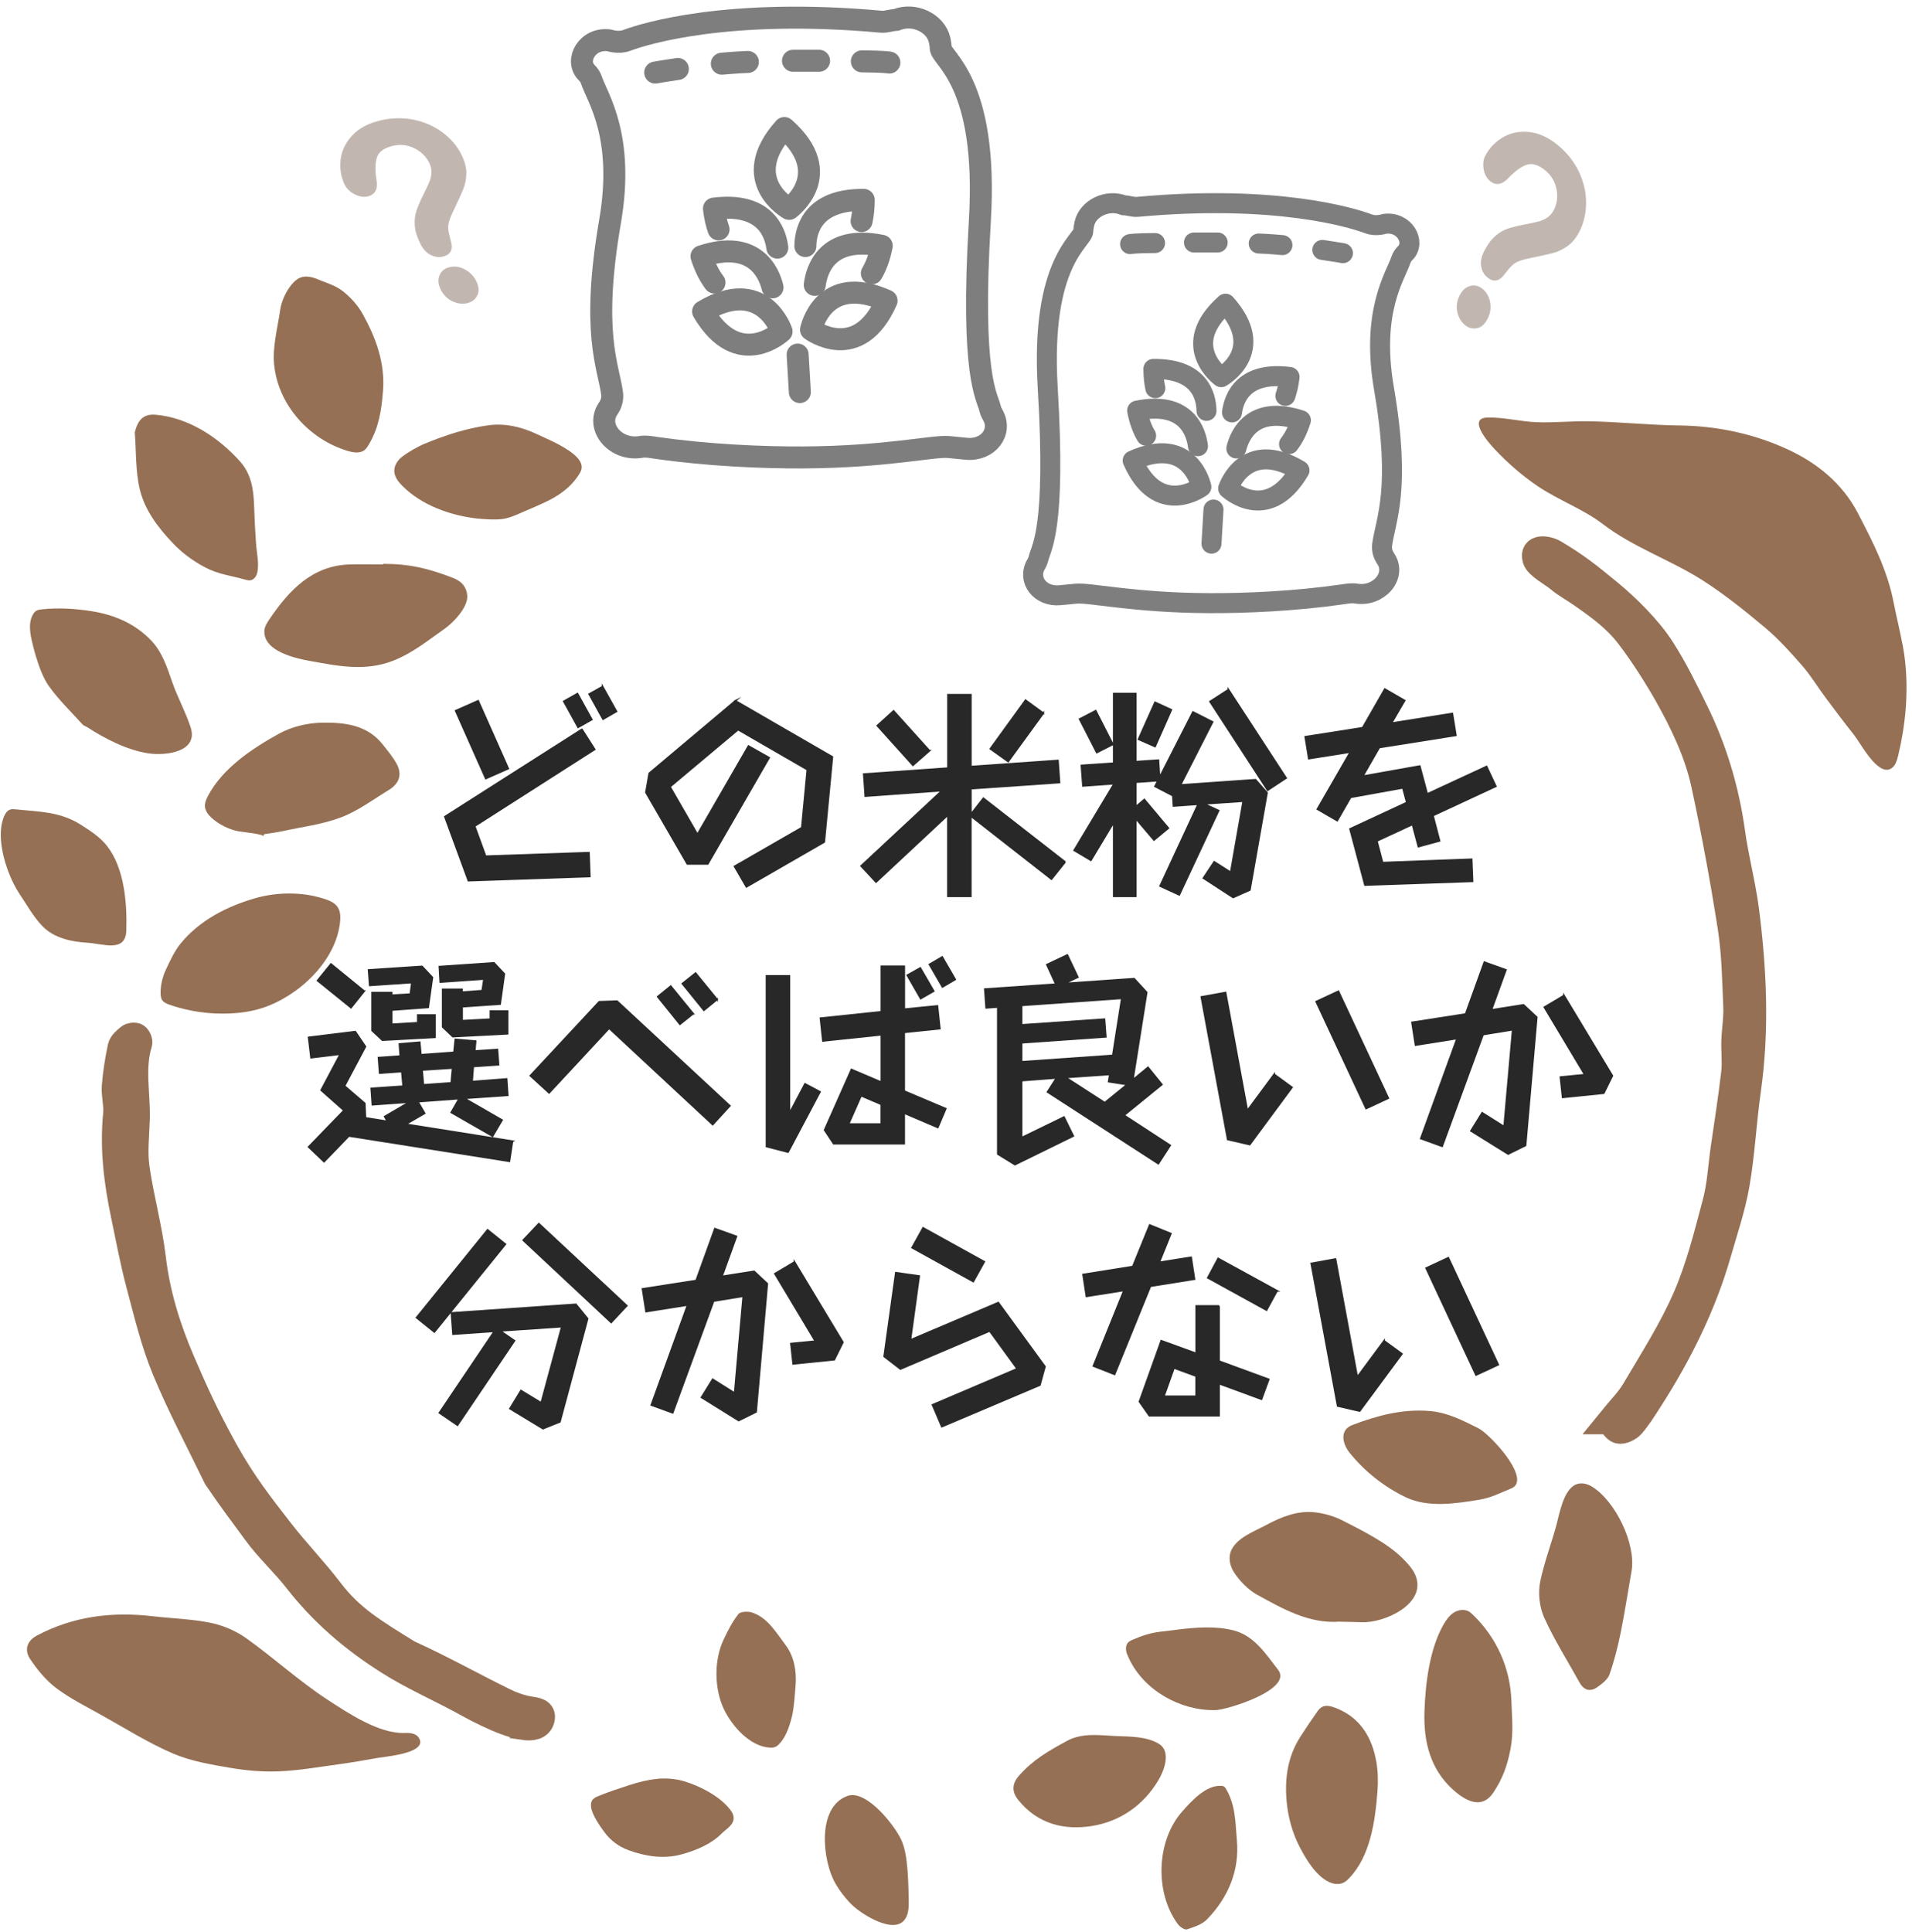 <svg width="287" height="290" viewBox="0 0 287 290" fill="none" xmlns="http://www.w3.org/2000/svg">
<g clip-path="url(#clip0_2195_12231)">
<path d="M87.35 109.48L89.26 112.48L71.24 124L72.89 128.52L88.4 127.99L88.53 131.55L70.31 132.18L66.78 122.58L87.34 109.48H87.35ZM76.29 115.36L72.92 116.85L68.4 106.68L71.77 105.19L76.29 115.36ZM88.83 108L86.78 109.16L84.63 105.27L86.68 104.11L88.83 108ZM90.45 103.05L92.53 106.78L90.52 107.94L88.44 104.18L90.45 103.06V103.05Z" fill="#282828" stroke="#282828" stroke-width="0.25" stroke-miterlimit="10"/>
<path d="M110.38 105.19L124.94 113.61L123.72 126.38L112.04 133.11L110.26 130.04L120.36 124.23L121.19 115.52L110.79 109.51L100.56 118.09L104.69 125.25L112.35 111.98L115.45 113.73L106.24 129.67H103.17L96.96 118.94L97.46 116.07L110.4 105.18L110.38 105.19Z" fill="#282828" stroke="#282828" stroke-width="0.25" stroke-miterlimit="10"/>
<path d="M159.88 129.38L157.83 131.95L145.72 122.48V134.53H142.29V122.32L131.5 132.39L129.26 129.98L141.41 118.66L129.89 119.49L129.66 116.19L142.3 115.3V104.28H145.73V115.07L158.8 114.15L159.03 117.45L145.73 118.37V122.23L147.61 119.82L159.89 129.39L159.88 129.38ZM139.52 112.68L137.04 114.86L131.69 108.92L134.13 106.71L139.51 112.68H139.52ZM156.61 107.04L151.33 114.3L148.66 112.39L153.94 105.1L156.61 107.05V107.04Z" fill="#282828" stroke="#282828" stroke-width="0.25" stroke-miterlimit="10"/>
<path d="M177.17 117.83L188.46 117.04L190.18 118.99L187.61 133.58L185.1 134.7L180.64 131.8L182.26 129.36L184.74 130.94L186.62 120.25L180.71 120.65L182.92 121.67L177.01 134.31L174.14 132.99L179.85 120.71L176.15 120.97L176.05 119.42L173.38 118.03L173.81 117.17L170.48 117.4V121.1L171.77 120.01L175.37 124.3L173.22 126.08L170.48 122.85V134.53H167.18V123.41L163.75 129.12L161.24 127.63L167.18 117.73V117.63L162.56 117.96L162.33 114.89L167.18 114.56V104.1H170.48V114.33L173.88 114.1L174.05 116.71L179.07 106.87L182.01 108.36L177.19 117.83H177.17ZM167.04 111.73L164.63 112.95L162.06 107.93L164.47 106.68L167.04 111.73ZM175.82 106.54L173.38 112.05L170.9 110.96L173.38 105.42L175.82 106.54ZM184.4 103.51L193.05 116.78L190.28 118.6L181.63 105.3L184.4 103.52V103.51Z" fill="#282828" stroke="#282828" stroke-width="0.25" stroke-miterlimit="10"/>
<path d="M207.53 129.48L220.9 128.98L221.03 132.28L204.89 132.84L202.65 124.42L211.17 120.46L210.58 118.25L202.73 119.67L200.72 123.17L197.75 121.45L202.7 112.87L196.46 113.86L195.93 110.59L204.54 109.24L207.87 103.43L210.84 105.15L208.86 108.55L218 107.1L218.53 110.37L207.04 112.19L204.56 116.51L213.11 114.99L214.23 119.18L223.14 115.05L224.53 118.02L215.09 122.41L216.08 126.21L212.91 127.07L212.02 123.74L206.67 126.22L207.53 129.49V129.48Z" fill="#282828" stroke="#282828" stroke-width="0.25" stroke-miterlimit="10"/>
<path d="M76.92 171.3L76.46 174.3L52.37 170.5L48.64 174.36L46.33 172.15L51.64 166.67L48.21 163.63L51.08 158.22L46.69 158.75L46.33 155.71L53.33 154.85L54.85 157.09L51.71 163L54.75 165.61L54.85 167.79L58.15 168.32L57.75 167.59L61.48 165.41L55.9 165.81L55.73 163.37L60.52 163.04L60.32 160.83L56.99 161.06L56.82 158.75L60.09 158.52L59.96 156.7L63 156.44L63.17 158.32L68.15 157.96L68.35 156.01L71.39 156.27L71.26 157.76L74.66 157.53L74.83 159.81L71.03 160.07L70.86 162.35L76.04 161.95L76.21 164.39L69.68 164.85L75.36 168.12L73.94 170.53L67.74 166.97L68.93 164.89L62.72 165.35L63.74 167.1L60.9 168.75L76.94 171.29L76.92 171.3ZM54.67 148.76L52.69 151.24L47.67 147.18L49.68 144.7L54.66 148.76H54.67ZM61.84 147.47L55.5 147.9L55.33 145.59L63.35 145.06L64.9 146.71L64.27 151.2L58.79 151.6V153.75L62.72 153.52V152.36H65.29V155.69L57.4 156.12L55.85 154.67V148.99H58.79V149.39L61.6 149.22L61.83 147.47H61.84ZM63.35 160.6L63.55 162.84L67.74 162.54L67.94 160.3L63.35 160.6ZM72.66 146.94L66.09 147.4L65.96 145.09L74.15 144.53L75.7 146.18L75.07 150.7L69.36 151.1V153.21L73.62 152.98V151.76H76.19V155.16L67.97 155.59L66.45 154.14V148.5H69.35V148.93L72.39 148.7L72.65 146.95L72.66 146.94Z" fill="#282828" stroke="#282828" stroke-width="0.25" stroke-miterlimit="10"/>
<path d="M92.62 150.27L109.55 165.98L106.98 168.79L91.43 154.33L82.42 164.03L79.61 161.46L89.94 150.37L92.61 150.27H92.62ZM104.04 152.15L102.06 153.73L98.73 149.6L100.68 148.02L104.05 152.15H104.04ZM107.64 150.01L105.66 151.63L102.43 147.64L104.41 146.06L107.64 150.02V150.01Z" fill="#282828" stroke="#282828" stroke-width="0.25" stroke-miterlimit="10"/>
<path d="M118.5 167.11L120.84 162.69L123.08 163.88L118.29 172.92L115.06 172.09V146.48H118.49V167.11H118.5ZM135.72 154.96V163.77L141.96 166.41L140.77 169.22L135.72 167.07V171.66H125.13L123.78 169.61L127.81 160.53L132.3 162.44V155.31L123.52 156.23L123.16 152.83L132.3 151.87V145.04H135.73V151.48L140.71 150.99L141.07 154.39L135.72 154.95V154.96ZM127.37 168.72H132.29V165.75L129.25 164.46L127.37 168.72ZM140.15 148.76L138.2 149.88L136.19 146.38L138.14 145.29L140.15 148.76ZM143.38 147.01L141.47 148.13L139.52 144.76L141.43 143.64L143.38 147.01Z" fill="#282828" stroke="#282828" stroke-width="0.25" stroke-miterlimit="10"/>
<path d="M173.87 174.66L157.24 163.9L158.59 161.79L153.34 162.19V170.77L159.71 167.67L161.1 170.51L152.35 174.8L149.78 173.22V151.14L148.03 151.27L147.83 148.46L158.49 147.73L157.14 144.79L160.21 143.34L161.79 146.67L159.74 147.63L170.24 146.9L172.12 148.95L170.04 162.09L172.32 160.21L174.4 162.78L168.72 167.4L175.65 171.92L173.87 174.66ZM153.34 156.51V159.38L167.04 158.42L168.39 149.84L153.34 150.9V153.84L165.78 152.98L165.98 155.62L153.34 156.51ZM165.82 165.52L169.19 162.78L166.42 162.35L166.59 161.26L159.96 161.72L165.84 165.52H165.82Z" fill="#282828" stroke="#282828" stroke-width="0.25" stroke-miterlimit="10"/>
<path d="M191.26 161.26L193.93 163.21L187.59 171.79L184.29 171.03L180.33 149.64L183.96 148.98L187.23 166.7L191.26 161.25V161.26ZM197.57 150.34L200.9 148.79L208.39 164.83L205.06 166.38L197.57 150.34Z" fill="#282828" stroke="#282828" stroke-width="0.25" stroke-miterlimit="10"/>
<path d="M223.87 151.59L228.69 150.83L230.67 152.68L228.99 171.92L226.38 173.21L220.8 169.74L222.48 167.03L225.78 169.11L227.07 154.55L222.61 155.28L216.47 172.05L213.27 170.89L218.72 155.87L212.48 156.86L211.95 153.46L220 152.21L222.81 144.42L226.04 145.58L223.86 151.59H223.87ZM234.76 149.42L242.02 161.47L240.73 164.08L234.56 164.71L234.23 161.67L237.89 161.31L231.82 151.18L234.76 149.43V149.42Z" fill="#282828" stroke="#282828" stroke-width="0.25" stroke-miterlimit="10"/>
<path d="M73.19 184.6L75.86 186.75L65.2 199.92L62.53 197.77L73.19 184.6ZM67.77 197.07L86.45 195.78L88.2 197.93L84.04 213.41L81.5 214.43L76.55 211.43L78.2 208.72L81.24 210.57L84.34 199.12L75.07 199.75L77.22 201.24L68.67 213.91L65.96 212.06L74.21 199.82L68 200.25L67.77 197.08V197.07ZM80.88 183.67L94.08 195.98L91.74 198.49L78.54 186.15L80.88 183.67Z" fill="#282828" stroke="#282828" stroke-width="0.25" stroke-miterlimit="10"/>
<path d="M108.37 191.59L113.19 190.83L115.17 192.68L113.49 211.92L110.88 213.21L105.3 209.74L106.98 207.03L110.28 209.11L111.57 194.55L107.11 195.28L100.97 212.05L97.77 210.89L103.22 195.87L96.98 196.86L96.45 193.46L104.5 192.21L107.31 184.42L110.54 185.58L108.36 191.59H108.37ZM119.26 189.42L126.52 201.47L125.23 204.08L119.06 204.71L118.73 201.67L122.39 201.31L116.32 191.18L119.26 189.43V189.42Z" fill="#282828" stroke="#282828" stroke-width="0.25" stroke-miterlimit="10"/>
<path d="M149.85 195.52L156.85 205.12L156.09 207.89L141.37 214.13L139.98 210.86L152.69 205.45L148.56 199.77L135.16 205.48L132.72 203.6L134.47 191.03L137.97 191.53L136.65 201.13L149.85 195.52ZM147.74 189.38L146.09 192.35L136.91 187.27L138.56 184.3L147.74 189.38Z" fill="#282828" stroke="#282828" stroke-width="0.25" stroke-miterlimit="10"/>
<path d="M179.28 191.99L172.68 193.05L167.3 206.28L164.13 205.03L168.72 193.68L163.08 194.57L162.58 191.3L170.04 190.11L172.58 183.87L175.75 185.16L174 189.48L178.79 188.72L179.29 191.99H179.28ZM182.98 196.02V204.3L190.44 207.04L189.35 210.01L182.98 207.67V212.49H172.52L171.04 210.38L174.31 201.24L179.56 203.15V196.02H182.99H182.98ZM174.7 209.58H179.55V206.54L176.22 205.32L174.7 209.58ZM191.69 193.74L190.11 196.64L181.3 191.79L182.85 188.89L191.7 193.74H191.69Z" fill="#282828" stroke="#282828" stroke-width="0.25" stroke-miterlimit="10"/>
<path d="M207.76 201.26L210.43 203.21L204.09 211.79L200.79 211.03L196.83 189.64L200.46 188.98L203.73 206.7L207.76 201.25V201.26ZM214.07 190.34L217.4 188.79L224.89 204.83L221.56 206.38L214.07 190.34Z" fill="#282828" stroke="#282828" stroke-width="0.25" stroke-miterlimit="10"/>
<path d="M219.89 48.78C219.32 48.31 218.94 47.66 218.75 46.84C218.56 46.01 218.68 45.18 219.11 44.32C219.49 43.56 220.01 43.1 220.68 42.92C221.35 42.74 221.98 42.9 222.58 43.4C223.17 43.89 223.53 44.55 223.68 45.4C223.82 46.25 223.7 47.05 223.32 47.8C222.9 48.64 222.36 49.13 221.7 49.26C221.04 49.39 220.43 49.23 219.88 48.78H219.89ZM222.94 23.41C223.51 22.27 224.38 21.35 225.53 20.65C226.69 19.95 228.01 19.67 229.48 19.81C230.96 19.95 232.43 20.62 233.88 21.82C235.23 22.94 236.27 24.25 236.99 25.75C237.7 27.25 238.07 28.78 238.08 30.35C238.09 31.92 237.77 33.35 237.13 34.65C236.62 35.67 236.01 36.43 235.3 36.93C234.59 37.43 233.88 37.78 233.15 37.97C232.43 38.16 231.16 38.44 229.35 38.81C228.85 38.92 228.43 39.04 228.1 39.16C227.77 39.28 227.5 39.42 227.28 39.58C227.07 39.74 226.88 39.91 226.71 40.1C226.54 40.29 226.26 40.64 225.86 41.14C225.06 42.24 224.19 42.41 223.25 41.63C222.76 41.23 222.46 40.69 222.33 40C222.2 39.32 222.34 38.58 222.74 37.77C223.25 36.76 223.8 35.99 224.42 35.45C225.03 34.91 225.68 34.53 226.36 34.31C227.04 34.08 227.92 33.87 228.98 33.67C229.91 33.49 230.6 33.34 231.04 33.22C231.48 33.1 231.89 32.9 232.29 32.63C232.68 32.36 233 31.98 233.25 31.49C233.73 30.53 233.86 29.49 233.63 28.37C233.4 27.25 232.85 26.33 231.98 25.6C230.95 24.75 230.03 24.46 229.21 24.72C228.39 24.98 227.49 25.62 226.5 26.64C225.5 27.73 224.56 27.91 223.67 27.18C223.15 26.75 222.82 26.15 222.7 25.37C222.58 24.6 222.66 23.94 222.93 23.39L222.94 23.41Z" fill="#C1B7B0"/>
<path d="M70.17 45.5C69.45 45.67 68.71 45.58 67.93 45.23C67.16 44.88 66.56 44.28 66.14 43.43C65.77 42.67 65.71 41.97 65.97 41.33C66.23 40.69 66.74 40.28 67.5 40.1C68.24 39.92 69 40.03 69.76 40.43C70.52 40.83 71.09 41.41 71.47 42.16C71.89 43 71.95 43.73 71.65 44.33C71.36 44.94 70.86 45.32 70.17 45.49V45.5ZM51.76 27.77C51.2 26.63 50.98 25.38 51.12 24.04C51.26 22.7 51.83 21.47 52.83 20.38C53.83 19.28 55.25 18.51 57.09 18.08C58.8 17.67 60.47 17.64 62.1 17.97C63.72 18.3 65.17 18.94 66.43 19.88C67.69 20.82 68.64 21.94 69.28 23.24C69.78 24.26 70.02 25.21 70 26.07C69.97 26.94 69.82 27.72 69.53 28.41C69.25 29.1 68.71 30.28 67.91 31.95C67.69 32.42 67.54 32.82 67.43 33.16C67.33 33.5 67.28 33.8 67.27 34.06C67.27 34.32 67.29 34.58 67.34 34.83C67.39 35.08 67.5 35.52 67.66 36.13C68.05 37.44 67.66 38.23 66.48 38.51C65.87 38.66 65.25 38.57 64.63 38.26C64.01 37.95 63.5 37.39 63.1 36.59C62.6 35.58 62.32 34.67 62.26 33.86C62.2 33.05 62.29 32.3 62.52 31.62C62.75 30.94 63.11 30.11 63.59 29.14C64.01 28.29 64.31 27.65 64.48 27.23C64.64 26.81 64.74 26.36 64.76 25.88C64.78 25.4 64.67 24.92 64.43 24.43C63.95 23.47 63.2 22.74 62.18 22.24C61.15 21.75 60.08 21.63 58.97 21.89C57.67 22.2 56.88 22.76 56.6 23.57C56.32 24.38 56.28 25.49 56.5 26.89C56.77 28.34 56.34 29.2 55.23 29.47C54.57 29.63 53.9 29.52 53.21 29.15C52.52 28.78 52.04 28.32 51.77 27.77H51.76Z" fill="#C1B7B0"/>
<path d="M183.96 45.58C176.79 51.9 183.31 56.61 183.31 56.61C183.31 56.61 190.34 52.69 183.96 45.58Z" stroke="#7E7E7E" stroke-width="3" stroke-linecap="round" stroke-linejoin="round"/>
<path d="M181.1 61.67C181.06 59.4 180.04 55.31 173.13 55.37C173.13 56.48 173.24 57.44 173.42 58.26" stroke="#7E7E7E" stroke-width="3" stroke-linecap="round" stroke-linejoin="round"/>
<path d="M179.82 66.97C179.57 64.99 178.2 60.1 170.69 61.63C171 63.22 171.47 64.45 172.04 65.4" stroke="#7E7E7E" stroke-width="3" stroke-linecap="round" stroke-linejoin="round"/>
<path d="M170.02 69.13C173.87 77.87 180.33 73.08 180.33 73.08C180.33 73.08 178.72 65.2 170.02 69.13Z" stroke="#7E7E7E" stroke-width="3" stroke-linecap="round" stroke-linejoin="round"/>
<path d="M184.93 61.9C185.23 59.65 186.73 55.71 193.57 56.58C193.44 57.68 193.22 58.62 192.94 59.42" stroke="#7E7E7E" stroke-width="3" stroke-linecap="round" stroke-linejoin="round"/>
<path d="M185.58 67.31C186.06 65.37 187.99 60.68 195.27 63.08C194.78 64.63 194.16 65.79 193.49 66.66" stroke="#7E7E7E" stroke-width="3" stroke-linecap="round" stroke-linejoin="round"/>
<path d="M195.06 70.6C190.21 78.83 184.35 73.32 184.35 73.32C184.35 73.32 186.87 65.68 195.06 70.6Z" stroke="#7E7E7E" stroke-width="3" stroke-linecap="round" stroke-linejoin="round"/>
<path d="M182.15 76.48L181.85 81.6" stroke="#7E7E7E" stroke-width="3" stroke-linecap="round" stroke-linejoin="round"/>
<path d="M168.68 30.82C166.24 29.82 163.29 31.27 162.77 33.57C162.68 33.98 162.62 34.35 162.62 34.63C162.62 36.13 156.12 39.15 157.27 58.25C158.55 79.55 156.28 82.12 155.88 83.83C155.81 84.13 155.69 84.42 155.52 84.7C154.14 87.04 156.14 89.63 159.11 89.34L161.5 89.11C163.6 88.9 170 90.47 181.43 90.53C186.89 90.56 194.36 90.24 201.45 89.22C202.15 89.12 202.84 88.98 203.53 89.09C206.89 89.67 209.68 86.5 208.06 83.95L207.91 83.71C207.53 83.11 207.38 82.43 207.47 81.73C207.98 78.03 210.35 73.46 207.74 58.32C205.74 46.68 209.47 41.45 210.28 39.01C210.4 38.64 210.62 38.29 210.92 38C212.58 36.36 210.83 33.18 207.82 33.6C207.82 33.6 206.57 34.04 205.43 33.6C203.04 32.7 191.63 29.14 170.72 31.05C170.02 31.11 169.31 30.81 168.68 30.81V30.82Z" stroke="#7E7E7E" stroke-width="3" stroke-linecap="round" stroke-linejoin="round"/>
<path d="M169.63 36.64C169.63 36.64 170.28 36.49 173.38 36.48" stroke="#7E7E7E" stroke-width="3" stroke-linecap="round" stroke-linejoin="round"/>
<path d="M179.22 36.4C181.46 36.4 182.78 36.4 182.78 36.4" stroke="#7E7E7E" stroke-width="3" stroke-linecap="round" stroke-linejoin="round"/>
<path d="M188.94 36.55C190.52 36.6 192.5 36.79 192.5 36.79" stroke="#7E7E7E" stroke-width="3" stroke-linecap="round" stroke-linejoin="round"/>
<path d="M198.49 37.51C199.54 37.65 201.58 38 201.58 38" stroke="#7E7E7E" stroke-width="3" stroke-linecap="round" stroke-linejoin="round"/>
<path d="M117.74 19.22C125.62 26.17 118.45 31.35 118.45 31.35C118.45 31.35 110.72 27.04 117.74 19.22Z" stroke="#7E7E7E" stroke-width="3.3" stroke-linecap="round" stroke-linejoin="round"/>
<path d="M120.89 36.93C120.93 34.43 122.06 29.93 129.65 30C129.65 31.22 129.53 32.27 129.33 33.18" stroke="#7E7E7E" stroke-width="3.3" stroke-linecap="round" stroke-linejoin="round"/>
<path d="M122.3 42.76C122.57 40.58 124.08 35.2 132.35 36.89C132.01 38.64 131.49 39.99 130.87 41.03" stroke="#7E7E7E" stroke-width="3.3" stroke-linecap="round" stroke-linejoin="round"/>
<path d="M133.08 45.13C128.85 54.75 121.74 49.48 121.74 49.48C121.74 49.48 123.51 40.81 133.08 45.13Z" stroke="#7E7E7E" stroke-width="3.3" stroke-linecap="round" stroke-linejoin="round"/>
<path d="M116.68 37.17C116.35 34.69 114.7 30.36 107.17 31.31C107.31 32.52 107.55 33.56 107.86 34.43" stroke="#7E7E7E" stroke-width="3.3" stroke-linecap="round" stroke-linejoin="round"/>
<path d="M115.96 43.13C115.44 41 113.31 35.83 105.3 38.47C105.84 40.17 106.52 41.45 107.25 42.41" stroke="#7E7E7E" stroke-width="3.3" stroke-linecap="round" stroke-linejoin="round"/>
<path d="M105.54 46.75C110.87 55.81 117.32 49.75 117.32 49.75C117.32 49.75 114.55 41.34 105.54 46.75Z" stroke="#7E7E7E" stroke-width="3.3" stroke-linecap="round" stroke-linejoin="round"/>
<path d="M119.73 53.22L120.06 58.85" stroke="#7E7E7E" stroke-width="3.3" stroke-linecap="round" stroke-linejoin="round"/>
<path d="M134.54 2.98C137.23 1.88 140.47 3.47 141.04 6.01C141.14 6.46 141.2 6.86 141.2 7.17C141.2 8.82 148.35 12.14 147.08 33.15C145.68 56.58 148.17 59.41 148.61 61.29C148.69 61.62 148.82 61.94 149 62.25C150.51 64.83 148.31 67.68 145.05 67.36L142.42 67.1C140.11 66.87 133.07 68.6 120.5 68.66C114.49 68.69 106.27 68.34 98.48 67.22C97.71 67.11 96.95 66.95 96.2 67.08C92.5 67.72 89.43 64.23 91.22 61.43L91.39 61.17C91.81 60.51 91.98 59.76 91.87 59C91.31 54.93 88.7 49.9 91.57 33.25C93.78 20.44 89.67 14.69 88.77 12.01C88.64 11.6 88.39 11.22 88.06 10.9C86.23 9.09 88.16 5.6 91.46 6.06C91.46 6.06 92.84 6.54 94.09 6.06C96.72 5.07 109.27 1.16 132.28 3.26C133.05 3.33 133.83 2.99 134.53 2.99L134.54 2.98Z" stroke="#7E7E7E" stroke-width="3.3" stroke-linecap="round" stroke-linejoin="round"/>
<path d="M133.5 9.39C133.5 9.39 132.78 9.23 129.37 9.21" stroke="#7E7E7E" stroke-width="3.3" stroke-linecap="round" stroke-linejoin="round"/>
<path d="M122.95 9.12C120.49 9.12 119.03 9.12 119.03 9.12" stroke="#7E7E7E" stroke-width="3.3" stroke-linecap="round" stroke-linejoin="round"/>
<path d="M112.26 9.3C110.52 9.36 108.35 9.56 108.35 9.56" stroke="#7E7E7E" stroke-width="3.3" stroke-linecap="round" stroke-linejoin="round"/>
<path d="M101.75 10.35C100.59 10.51 98.35 10.89 98.35 10.89" stroke="#7E7E7E" stroke-width="3.3" stroke-linecap="round" stroke-linejoin="round"/>
<path d="M78.52 259.14C75.29 258.66 70.31 255.77 69.2 255.18C65.68 253.29 61.9 251.61 58.52 249.49C52.79 245.89 48.27 241.87 44.6 237.16C42.65 234.65 40.23 232.48 38.38 229.91C36.42 227.2 35.11 225.58 32.51 221.74C29.7 215.93 27.09 211.07 24.81 205.57C23.1 201.45 22.07 197.04 20.91 192.71C20.01 189.33 19.38 185.89 18.66 182.47C17.6 177.44 16.96 172.38 17.48 167.22C17.62 165.85 17.18 164.43 17.28 163.05C17.43 161.08 17.75 159.11 18.16 157.17C18.28 156.61 18.9 156.1 19.4 155.69C19.64 155.49 20.22 155.42 20.45 155.58C20.71 155.75 20.94 156.31 20.85 156.59C19.69 160.34 20.59 164.14 20.49 167.91C20.42 170.35 20.11 172.84 20.44 175.23C21.08 179.79 22.36 184.27 22.9 188.83C23.53 194.22 25.11 199.32 27.22 204.23C29.19 208.83 30.85 212.5 33.75 217.75C36.58 222.81 39.11 225.99 42.11 229.86C44.48 232.92 47.2 235.71 49.54 238.79C52.68 242.91 56.06 244.91 61.3 248.15C66.18 250.36 70.86 252.98 75.67 255.35C76.85 255.93 78.14 256.39 79.44 256.61C80.47 256.78 81.58 256.85 81.25 258.08C80.96 259.13 79.9 259.37 78.52 259.16V259.14Z" fill="#957054" stroke="#957054" stroke-width="4" stroke-miterlimit="10"/>
<path d="M62.99 261.86C62.28 263.31 57.66 263.68 56.84 263.83C54.77 264.2 52.71 264.56 50.63 264.84C47.72 265.24 44.81 265.75 41.88 265.87C39.46 265.97 36.98 265.76 34.58 265.35C31.67 264.85 28.66 264.35 25.98 263.2C22.29 261.62 18.86 259.45 15.34 257.49C13.01 256.19 10.58 254.98 8.46 253.39C6.91 252.23 5.6 250.63 4.52 249.01C3.65 247.71 3.97 246.32 5.57 245.47C11.04 242.58 16.86 241.88 22.93 242.59C25.85 242.93 28.82 243 31.68 243.59C33.55 243.98 35.47 244.82 37.03 245.94C41.14 248.88 44.9 252.33 49.12 255.09C52.25 257.13 56.91 260.26 60.75 260.11C61.53 260.08 62.43 260.16 62.86 260.81C63.12 261.22 63.15 261.57 62.99 261.87V261.86Z" fill="#957054"/>
<path d="M5.44 98.69C5.23 97.98 5.04 97.3 4.9 96.69C4.54 95.22 4.2 93.59 4.93 92.26C5.06 92.03 5.22 91.81 5.45 91.67C5.69 91.53 5.98 91.49 6.25 91.46C8.74 91.2 11.24 91.34 13.71 91.73C17.2 92.28 20.34 93.62 22.79 96.24C24.38 97.94 25.12 100.28 25.87 102.43C26.68 104.75 27.85 106.83 28.61 109.15C29.82 112.83 24.99 113.46 22.33 113.08C19.15 112.63 15.73 110.87 13.08 109.14C12.87 109 12.58 108.94 12.41 108.76C10.69 106.85 8.81 105.05 7.33 102.97C6.53 101.85 5.91 100.22 5.44 98.68V98.69Z" fill="#957054"/>
<path d="M20.24 64.86C20.68 63.13 21.46 62.09 23.35 62.25C28.26 62.67 32.75 65.6 36.02 69.25C37.71 71.13 38.06 73.42 38.14 75.87C38.2 77.77 38.3 79.66 38.43 81.55C38.52 82.95 38.95 84.68 38.59 86.05C38.46 86.57 38.05 87.06 37.52 87.11C37.26 87.13 37.01 87.06 36.76 86.99C34.66 86.39 32.79 86.21 30.82 85.18C28.97 84.21 27.28 82.96 25.86 81.44C23.6 79.04 21.7 76.49 20.97 73.39C20.33 70.64 20.45 67.71 20.23 64.86H20.24Z" fill="#957054"/>
<path d="M39.49 125.51C39.63 125.2 36.21 124.85 35.83 124.78C34.39 124.52 32.82 123.73 31.75 122.75C31.26 122.3 30.83 121.74 30.77 121.08C30.72 120.49 30.98 119.91 31.26 119.38C33.48 115.26 37.85 112.35 41.86 110.13C43.78 109.07 46.21 108.49 48.43 108.47C51.71 108.43 55.11 108.79 57.43 111.72C58.17 112.66 58.96 113.59 59.53 114.63C60.43 116.27 59.89 117.64 58.35 118.58C56 120.01 53.74 121.72 51.2 122.68C48.43 123.74 45.4 124.1 42.48 124.74C41.54 124.94 40.59 125.06 39.65 125.21C39.61 125.31 39.56 125.4 39.52 125.5L39.49 125.51Z" fill="#957054"/>
<path d="M32.53 152.13C30 152.03 27.47 151.54 25.33 150.76C24.94 150.62 24.54 150.43 24.32 150.08C24.16 149.82 24.12 149.49 24.11 149.18C24.07 147.98 24.38 146.63 24.9 145.54C25.54 144.19 26.17 142.77 27.11 141.62C30.02 138.08 34.08 136.05 38.26 134.83C41.47 133.9 45.23 133.84 48.41 134.83C49.28 135.1 50.22 135.42 50.71 136.19C51.1 136.81 51.12 137.59 51.05 138.32C50.48 144.23 44.89 149.46 39.46 151.27C37.38 151.96 34.96 152.22 32.53 152.12V152.13Z" fill="#957054"/>
<path d="M48.84 42.37C49.78 42.73 50.67 43.08 51.5 43.74C52.68 44.68 53.71 45.82 54.45 47.14C56.43 50.71 57.82 54.51 57.49 58.68C57.26 61.59 56.87 64.13 55.4 66.66C55.21 66.98 55.02 67.31 54.73 67.54C54.03 68.1 53.02 67.93 52.16 67.67C46.39 65.94 41.7 60.73 41.14 54.64C40.9 51.99 41.67 49.24 42.05 46.55C42.24 45.21 42.93 43.71 43.8 42.68C44.15 42.26 44.57 41.87 45.08 41.67C45.96 41.33 46.95 41.6 47.82 41.97C48.16 42.12 48.5 42.25 48.83 42.37H48.84Z" fill="#957054"/>
<path d="M57.49 84.63C61.49 84.63 64.32 85.33 67.86 86.69C68.28 86.85 68.64 87.02 69.01 87.29C69.73 87.81 70.14 88.68 70.14 89.56C70.14 91.25 68.06 93.44 66.77 94.35C64.24 96.13 61.94 98.02 59.02 99.17C54.81 100.81 50.8 99.98 46.54 99.21C44.32 98.81 39.59 97.76 39.68 94.73C39.7 94.07 40.08 93.49 40.45 92.94C43.38 88.61 46.87 84.87 52.52 84.72C54.14 84.68 55.5 84.72 57.5 84.72V84.64L57.49 84.63Z" fill="#957054"/>
<path d="M0.17 126.36C0.04 124.97 0.15 123.64 0.6 122.55C0.79 122.1 1.09 121.64 1.57 121.5C1.81 121.43 2.05 121.46 2.3 121.48C5.91 121.85 9.04 121.81 12.15 123.8C13.58 124.71 15.03 125.65 16.07 126.98C18.69 130.33 19.09 135.63 18.96 139.69C18.85 143.01 15.47 141.65 13.19 141.51C10.71 141.36 8.07 140.82 6.29 138.93C4.99 137.55 4.04 135.83 2.97 134.24C1.68 132.33 0.43 129.21 0.17 126.35V126.36Z" fill="#957054"/>
<path d="M71.74 77.84C67.62 77.4 63.24 75.82 60.37 72.9C59.79 72.32 59.25 71.62 59.19 70.8C59.13 69.93 59.65 69.11 60.34 68.57C61.22 67.88 62.7 67.03 63.74 66.6C66.81 65.34 69.88 64.31 73.26 63.84C75.82 63.48 78.28 64.08 80.59 65.16C82.45 66.03 85.15 67.14 86.59 68.62C87.04 69.08 87.4 69.7 87.3 70.34C87.24 70.71 87.03 71.04 86.82 71.36C84.75 74.47 81.57 75.48 78.28 76.94C77.36 77.35 76.43 77.76 75.43 77.9C74.81 77.99 74.19 77.97 73.56 77.96C72.97 77.94 72.36 77.9 71.75 77.84H71.74Z" fill="#957054"/>
<path d="M98.59 267C99.97 266.87 101.35 266.96 102.72 267.37C105.1 268.09 108.03 269.6 109.58 271.59C109.81 271.89 110.03 272.21 110.1 272.59C110.33 273.84 109.05 274.47 108.33 275.2C106.74 276.81 104.48 277.73 102.32 278.33C99.67 279.07 96.9 278.64 94.35 277.71C92.9 277.18 91.65 276.25 90.73 275.01C90.03 274.06 88.83 272.35 88.72 271.18C88.69 270.87 88.7 270.55 88.85 270.28C89.04 269.93 89.43 269.74 89.8 269.59C91.32 268.96 92.92 268.44 94.49 267.93C95.84 267.49 97.22 267.14 98.6 267.01L98.59 267Z" fill="#957054"/>
<path d="M285.57 96.64C285.73 97.53 285.88 98.43 285.97 99.33C286.48 104.03 286.02 108.88 284.92 113.43C284.73 114.2 284.47 115.07 283.75 115.42C281.77 116.37 279.28 111.55 278.32 110.34C276.85 108.49 275.43 106.6 274.02 104.7C272.84 103.12 271.82 101.41 270.53 99.93C268.77 97.91 266.95 95.89 264.9 94.17C261.85 91.62 258.72 89.1 255.37 86.98C250.66 84.02 245.04 82.07 240.66 78.71C237.64 76.39 233.91 75.08 230.75 72.93C228.4 71.32 226.24 69.44 224.3 67.36C223.51 66.52 220.17 62.75 223.28 62.67C225.76 62.61 228.19 63.28 230.66 63.37C233.25 63.47 235.84 63.19 238.43 63.23C242.96 63.31 247.48 63.8 252 63.86C257.69 63.92 263.2 65.09 268.25 67.41C272.64 69.42 276.51 72.47 278.89 77.05C281.11 81.31 283.28 85.54 284.22 90.32C284.62 92.41 285.16 94.52 285.55 96.63L285.57 96.64Z" fill="#957054"/>
<path d="M241.73 213.28C243.12 211.56 244.47 210.25 245.39 208.69C248.09 204.11 250.98 199.6 253.09 194.75C255.06 190.22 256.27 185.32 257.55 180.52C258.25 177.89 258.38 175.12 258.77 172.41C259.32 168.61 259.92 164.81 260.36 161C260.54 159.43 260.33 157.83 260.38 156.24C260.44 154.51 260.75 152.78 260.67 151.06C260.5 147.1 260.44 143.09 259.83 139.19C258.7 131.96 257.37 124.75 255.82 117.59C254.81 112.94 252.59 108.34 250.26 104.21C248.66 101.38 246.53 98.06 244.55 95.47C242.56 92.87 240.27 91.22 237.62 89.35C236.38 88.47 235.06 87.78 233.91 86.81C233.13 86.15 230.81 84.91 230.53 83.93C229.99 82.03 232.24 82.38 233.26 82.97C236.62 84.95 238.43 86.42 241.45 88.9C244.26 91.21 247.5 94.43 249.44 97.47C251.35 100.45 252.92 103.66 254.48 106.85C257.28 112.57 259.07 118.6 259.95 124.92C260.49 128.84 261.53 132.68 262.04 136.6C263.2 145.62 263.6 154.67 262.31 163.73C261.65 168.38 261.43 173.09 260.63 177.71C260.03 181.21 258.86 184.62 257.88 188.05C255.62 195.94 251.99 203.21 247.57 210.09C246.74 211.38 245.93 212.7 244.93 213.86C244.5 214.36 243.51 214.84 242.97 214.68C242.37 214.5 241.98 213.58 241.74 213.28H241.73Z" fill="#957054" stroke="#957054" stroke-width="4" stroke-miterlimit="10"/>
<path d="M201.1 243.4C196.52 243.76 192.56 241.49 188.57 239.29C187.38 238.63 185.97 237.17 185.24 236.02C184.63 235.07 184.34 233.83 184.78 232.79C185.61 230.81 188.28 229.85 190.04 228.91C192.3 227.69 194.74 226.7 197.36 226.99C198.78 227.15 200.26 227.57 201.54 228.23C204.53 229.76 208.29 231.61 210.65 234.01C211.45 234.83 212.25 235.7 212.59 236.79C213.89 240.9 207.67 243.62 204.43 243.49C203.4 243.45 202.37 243.44 201.1 243.41V243.4Z" fill="#957054"/>
<path d="M244.9 235.83C244.36 238.91 243.89 242.01 243.27 245.07C242.84 247.18 242.31 249.28 241.6 251.31C241.34 252.07 240.51 252.7 239.8 253.21C238.71 253.99 237.75 253.73 237.08 252.51C235.29 249.27 233.29 246.13 231.78 242.77C231.07 241.18 230.84 239.06 231.2 237.36C231.79 234.54 232.81 231.84 233.58 229.07C234.08 227.29 234.64 223.56 236.62 222.79C237.39 222.49 238.28 222.71 238.98 223.15C242.47 225.29 245.61 231.73 244.9 235.83Z" fill="#957054"/>
<path d="M227.64 222.65C227.52 222.98 227.26 223.24 226.85 223.41C225.11 224.1 223.96 224.78 222 225.11C218.48 225.69 214.32 226.32 211.01 224.73C207.75 223.17 204.84 220.86 202.57 218.04C201.56 216.79 200.98 214.66 202.99 213.89C206.71 212.47 210.55 211.44 214.61 211.79C217.28 212.01 219.49 213.17 221.87 214.35C223.46 215.14 228.47 220.44 227.64 222.65Z" fill="#957054"/>
<path d="M213.82 256.79C213.97 252.64 214.59 247.48 216.69 243.82C217.09 243.13 217.56 242.47 218.23 242.04C218.9 241.62 219.8 241.49 220.49 241.88C220.72 242.01 220.91 242.2 221.1 242.38C224.64 245.79 226.72 250.38 226.87 255.36C226.95 257.83 227.21 260.1 226.72 262.59C226.25 265.01 225.55 266.98 224.15 269.07C222.69 271.25 220.58 270.85 218.1 268.62C214.7 265.55 213.65 261.42 213.82 256.78V256.79Z" fill="#957054"/>
<path d="M206.58 264.33C206.84 265.82 206.88 267.38 206.76 268.91C206.42 273.31 205.71 278.56 202.55 281.87C202.3 282.14 202.02 282.4 201.69 282.57C201.01 282.91 200.18 282.81 199.49 282.48C197.5 281.54 196.02 279.04 195.05 277.15C193.97 275.05 193.35 272.74 193.13 270.39C192.82 266.91 193.29 263.66 195.18 260.69C196.02 259.38 196.89 258.09 197.79 256.82C198.62 255.63 199.74 256.05 200.74 256.46C204.26 257.9 205.98 260.93 206.57 264.33H206.58Z" fill="#957054"/>
<path d="M165.61 260.46C166.23 260.49 166.85 260.54 167.46 260.57C169.58 260.66 172.09 260.6 173.97 261.75C175.84 262.89 174.75 265.78 173.84 267.27C171.59 271.01 168.09 273.41 163.86 274.08C159.67 274.74 155.71 273.74 152.84 270.16C151.82 268.89 151.93 267.68 152.96 266.52C155.08 264.11 157.42 262.79 160.16 261.3C161.89 260.36 163.74 260.36 165.6 260.46H165.61Z" fill="#957054"/>
<path d="M176.69 244.6C179.55 244.26 182.51 244.02 185.22 244.73C188.29 245.54 190.01 248.26 191.84 250.62C194.15 253.6 184.16 256.64 182.49 256.68C177.17 256.82 171.66 253.69 169.44 248.88C169.26 248.5 169.08 248.12 169.03 247.7C168.97 247.29 169.05 246.83 169.34 246.53C169.53 246.33 169.78 246.21 170.03 246.11C171.32 245.55 172.71 245.08 174.11 244.92C174.95 244.82 175.82 244.71 176.69 244.61V244.6Z" fill="#957054"/>
<path d="M185.67 276.33C186.04 280.61 184.47 284.69 181.19 288.08C180.45 288.85 179.24 289.24 178.17 289.59C177.83 289.7 177.12 289.23 176.82 288.83C173.29 284.07 173.56 276.29 177.47 271.88C178.86 270.31 181.06 267.89 183.33 268.05C183.47 268.06 183.62 268.08 183.74 268.16C183.86 268.24 183.94 268.36 184.02 268.49C185.49 270.96 185.43 273.6 185.67 276.33Z" fill="#957054"/>
<path d="M127.88 285.91C126.82 284.86 125.93 283.65 125.35 282.61C123.49 279.34 122.52 271.26 127.21 269.56C130.11 268.51 134.63 274.34 135.46 276.56C135.8 277.47 135.97 278.43 136.09 279.39C136.32 281.27 136.36 283.17 136.4 285.06C136.42 286.05 136.43 287.1 135.92 287.95C134.37 290.55 129.3 287.31 127.89 285.91H127.88Z" fill="#957054"/>
<path d="M118.81 257.89C118.47 259.21 117.94 260.75 116.98 261.75C116.81 261.93 116.63 262.09 116.41 262.19C116.13 262.32 115.81 262.33 115.51 262.31C112.53 262.11 109.86 259.05 108.67 256.56C107.2 253.48 107.15 249.18 108.62 246.09C109.25 244.76 109.93 243.42 110.83 242.27C111.12 241.89 112.22 241.83 112.82 242.01C115.2 242.75 116.48 245.01 117.92 246.91C119.2 248.6 119.59 250.83 119.42 252.95C119.34 254 119.19 256.46 118.82 257.88L118.81 257.89Z" fill="#957054"/>
</g>
<defs>
<clipPath id="clip0_2195_12231">
<rect width="286.06" height="288.63" fill="white" transform="translate(0.12 0.98)"/>
</clipPath>
</defs>
</svg>
